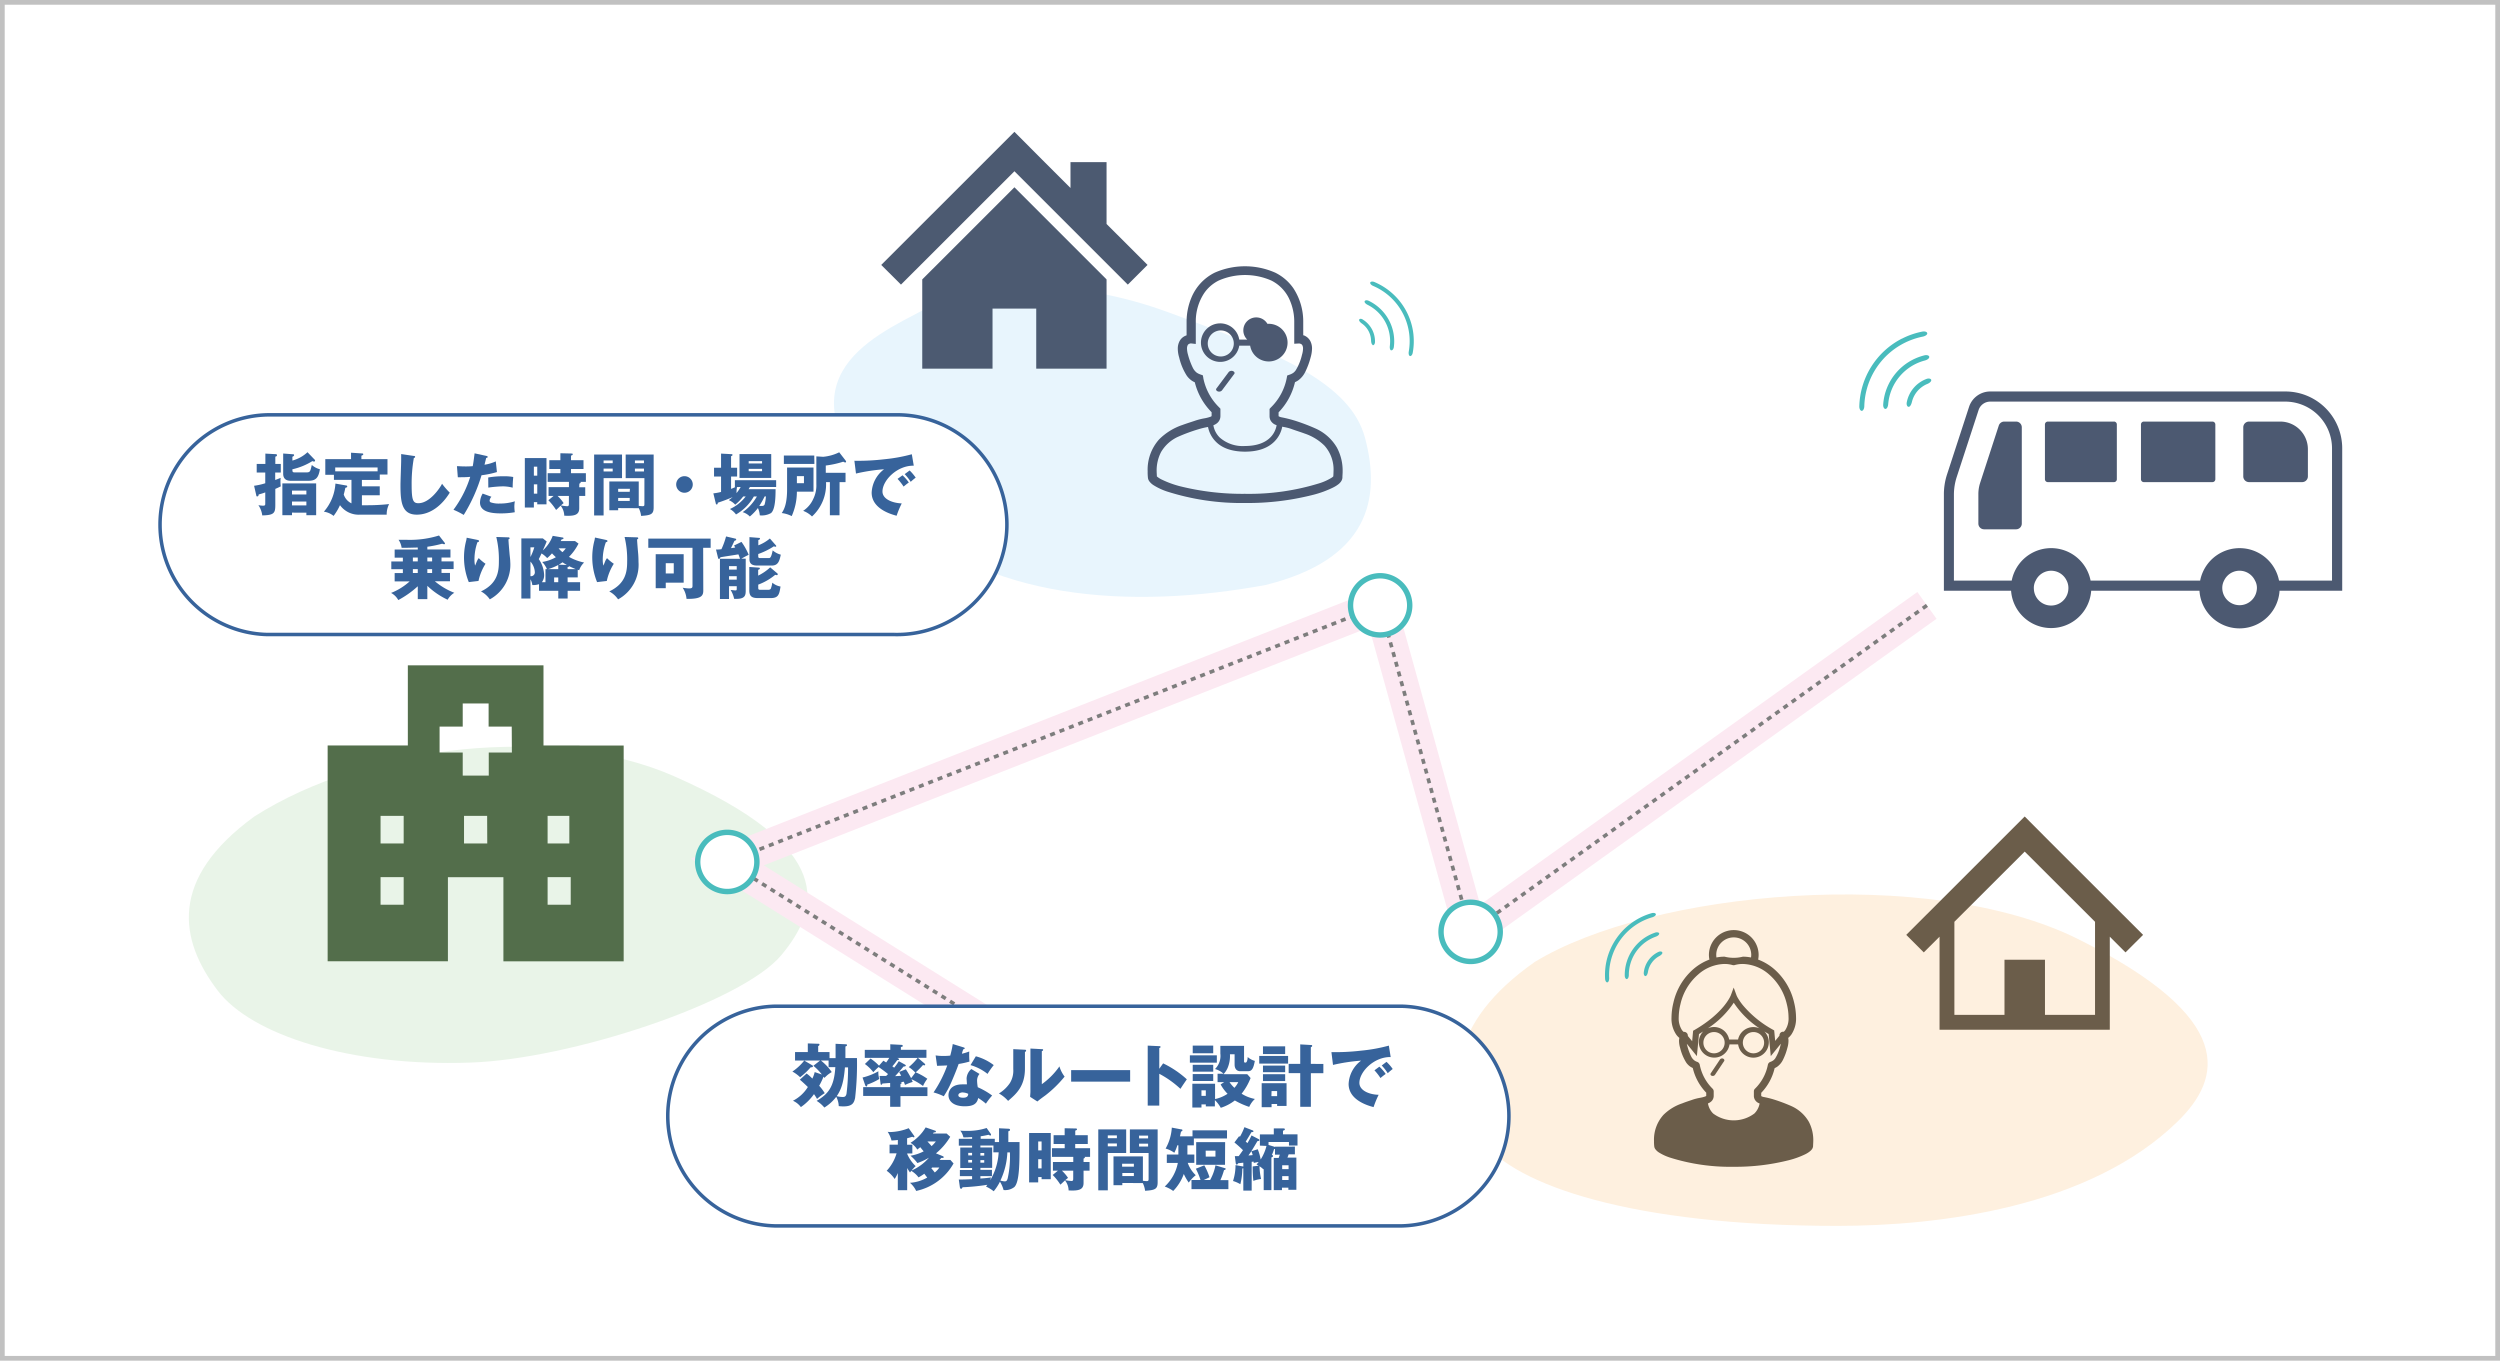 <svg xmlns="http://www.w3.org/2000/svg" width="531" height="289" viewBox="0 0 531 289">
  <g id="modal6_pc" transform="translate(-9417 -4816)">
    <g id="グループ_5697" data-name="グループ 5697" transform="translate(9039 4766)">
      <g id="長方形_3126" data-name="長方形 3126" transform="translate(378 50)" fill="#fff" stroke="#c1c1c1" stroke-width="1">
        <rect width="531" height="289" stroke="none"/>
        <rect x="0.5" y="0.5" width="530" height="288" fill="none"/>
      </g>
      <g id="レイヤー_2" data-name="レイヤー 2" transform="translate(410.875 78)">
        <g id="レイヤー_1" data-name="レイヤー 1" transform="translate(1.125)">
          <path id="パス_10614" data-name="パス 10614" d="M22.48,174.4c24.358-15.551,64.039-19.644,89.166-8.57,34.565,15.232,31.1,28.041,22.779,38.019s-44.632,22.1-66.1,22.811c-25.488.9-46.441-5.869-53.595-15.281C6.495,200.553,4.309,187.645,22.48,174.4" transform="translate(-2.48 -28.964)" fill="#e9f4e8"/>
          <path id="パス_10615" data-name="パス 10615" d="M267.672,103.552c-28.41,5.222-60.077,3.5-79.189-16.214-26.29-27.133-4.641-36.267,6.834-42.381s31.4-6.769,51.565.622c23.949,8.766,38.8,15.232,41.89,26.634,3.552,13.145.7,25.938-21.109,31.34" transform="translate(-32.867 -7.297)" fill="#e8f5fd"/>
          <path id="パス_10616" data-name="パス 10616" d="M354.246,212.265c24.612-15.1,83.781-20.724,115.571-4.829,33.787,16.894,30.35,29.556,21.06,38.657-18.76,18.359-50.8,22.206-72.289,22.206-43.593,0-68.516-8.619-75.514-18.146-8.054-10.976-7.211-24.972,11.181-37.888" transform="translate(-62.311 -35.921)" fill="#fef0df"/>
          <path id="パス_10617" data-name="パス 10617" d="M451.141,53.331a16.427,16.427,0,0,1,4.338-1.5c.54-.106,1.007.074,1.031.368s-.4.589-.941.7A15.5,15.5,0,0,0,443.144,67.63c0,.548-.237,1.015-.524,1.039s-.548-.393-.54-.949a16.64,16.64,0,0,1,9.061-14.405" transform="translate(-81.163 -9.403)" fill="#49bcbd"/>
          <path id="パス_10618" data-name="パス 10618" d="M459.59,64.38c0,.295-.393.622-.9.818a5.558,5.558,0,0,0-3.208,3.8c-.131.54-.376,1.007-.671,1.031s-.524-.4-.426-.941a6.646,6.646,0,0,1,4.2-4.985c.516-.188.982-.041,1.007.254" transform="translate(-83.392 -11.62)" fill="#49bcbd"/>
          <path id="パス_10619" data-name="パス 10619" d="M458.06,58.358c0,.286-.393.589-.925.728a10.493,10.493,0,0,0-7.792,9.249c-.041.548-.27,1.015-.565,1.039s-.54-.4-.5-.949a11.557,11.557,0,0,1,8.774-10.436c.532-.131.99.041,1.015.336" transform="translate(-82.287 -10.518)" fill="#49bcbd"/>
          <path id="パス_10620" data-name="パス 10620" d="M324.35,50.22a13.544,13.544,0,0,1-.164,3.773c-.082.45-.36.745-.589.679s-.327-.483-.254-.933A12.76,12.76,0,0,0,315.8,39.793c-.417-.172-.7-.483-.638-.712s.475-.3.892-.123a13.693,13.693,0,0,1,6.72,6.1,13.522,13.522,0,0,1,1.58,5.181" transform="translate(-58.124 -7.053)" fill="#49bcbd"/>
          <path id="パス_10621" data-name="パス 10621" d="M315.185,54.078c-.229-.074-.352-.491-.368-.949a4.575,4.575,0,0,0-1.948-3.6c-.368-.262-.655-.589-.581-.818s.467-.27.819,0a5.451,5.451,0,0,1,2.546,4.714c0,.458-.262.761-.5.7" transform="translate(-57.602 -8.807)" fill="#49bcbd"/>
          <path id="パス_10622" data-name="パス 10622" d="M319.339,54.36c-.229-.065-.336-.483-.278-.933a8.619,8.619,0,0,0-4.731-8.75c-.4-.2-.7-.516-.622-.745s.467-.295.876-.1a9.527,9.527,0,0,1,5.328,9.822c-.065.45-.336.753-.573.679" transform="translate(-57.86 -7.935)" fill="#49bcbd"/>
          <path id="パス_10623" data-name="パス 10623" d="M403.126,122.89,306.2,192.232,286.982,122.89l-138.652,54.5L234.6,231.348" transform="translate(-27.844 -22.306)" fill="none" stroke="#fce9f2" stroke-miterlimit="10" stroke-width="7"/>
          <path id="パス_10624" data-name="パス 10624" d="M157.043,120.1H23.842a23.335,23.335,0,0,1,0-46.654h133.2a23.335,23.335,0,1,1,0,46.654" transform="translate(-1.125 -13.33)" fill="#fff"/>
          <path id="パス_10625" data-name="パス 10625" d="M157.043,120.1H23.842a23.335,23.335,0,0,1,0-46.654h133.2a23.335,23.335,0,1,1,0,46.654Z" transform="translate(-1.125 -13.33)" fill="none" stroke="#37639b" stroke-miterlimit="10" stroke-width="0.75"/>
          <path id="パス_10626" data-name="パス 10626" d="M27.918,83.435l2.112.115c.139,0,.352,0,.352.229s-.229.278-.352.3v1.555h1.162v1.817H30.005v1.588c.5-.172.818-.319,1.162-.45a5.967,5.967,0,0,0-.041.868,7.129,7.129,0,0,0,.065.933c-.516.262-.818.393-1.162.54v3.356c0,1.727-.188,2.234-2.775,2.275a5,5,0,0,0-.818-2.177,5.42,5.42,0,0,0,1,.115c.458,0,.458-.172.458-.5V91.677a11.633,11.633,0,0,1-1.4.434c0,.188-.082.417-.295.417s-.18-.115-.221-.27l-.458-1.989a14.553,14.553,0,0,0,2.374-.532V87.453H26.077V85.636h1.842Zm5.656,12.539v.548H31.528V89.762h7.178v6.761H36.627v-.548Zm4.755-11.312a.377.377,0,0,1,.147.246.221.221,0,0,1-.229.221.818.818,0,0,1-.336-.106,13.645,13.645,0,0,1-4.256,1.743c0,.638.074.663.638.663h2.349c.818,0,.818-.246,1.138-1.58a4.093,4.093,0,0,0,1.719.909c-.3,1.866-.892,2.455-2.5,2.455H33.427c-.491,0-1.727,0-1.727-1.514V83.418l2.063.156c.115,0,.254,0,.254.188s-.246.295-.36.336v.818a7.579,7.579,0,0,0,3.208-1.776Zm-1.7,6.63H33.574v.818h3.053Zm0,2.325H33.574v.818h3.053Z" transform="translate(-5.553 -15.091)" fill="#37639b"/>
          <path id="パス_10627" data-name="パス 10627" d="M51.708,90.415H55.5v1.891h-3.79v2.12h1.342a42.067,42.067,0,0,0,4.436-.246,4.837,4.837,0,0,0-.516,2.251H51.3a4.911,4.911,0,0,1-4.248-2.022,11.352,11.352,0,0,1-1.359,2.284,4.223,4.223,0,0,0-2.063-.9,10.027,10.027,0,0,0,2.455-5.967l2.218.393c.131,0,.286.057.286.229s-.09.172-.4.286c-.074.36-.147.72-.336,1.416a3.151,3.151,0,0,0,1.637,1.874V89.032H45.766V87.96H43.933V84.629H49.4V83.27l2.2.147c.2,0,.393,0,.393.172s-.074.172-.393.319v.72h5.541V87.9H55.506v1.154h-3.8ZM55.04,86.4h-9v.818h9Z" transform="translate(-8.84 -15.114)" fill="#37639b"/>
          <path id="パス_10628" data-name="パス 10628" d="M66.293,84.013c.213,0,.327.041.327.2s-.1.18-.27.246a31.168,31.168,0,0,0-.467,5.729c0,3.274.319,3.871,1.432,3.871,2.455,0,4.641-3.323,5.026-4.133a15.681,15.681,0,0,0,1.637,1.891c-1.637,2.668-4.092,4.674-7.006,4.674-3.2,0-3.462-2.717-3.462-6.319,0-.818.147-4.485.147-5.222V83.62Z" transform="translate(-12.449 -15.178)" fill="#37639b"/>
          <path id="パス_10629" data-name="パス 10629" d="M84.242,83.978c.131,0,.286.082.286.229s-.2.188-.319.188l-.352,1.457a9.125,9.125,0,0,0,2.39-.712l.246,2.267a19.163,19.163,0,0,1-3.274.679,34.868,34.868,0,0,1-3.781,8.43,15.976,15.976,0,0,0-2.177-1.1,23.36,23.36,0,0,0,3.56-6.99c-.876.074-1.048.074-2.636.09L78,86.156c.434,0,.941.057,1.637.057a16.662,16.662,0,0,0,1.719-.057c.2-1.089.3-2.022.393-2.726Zm1.08,8.676a1.408,1.408,0,0,0-.385.818.385.385,0,0,0,.254.377,5.337,5.337,0,0,0,1.932.246A10.4,10.4,0,0,0,90.3,93.62a6.287,6.287,0,0,0-.106,1.121,11.255,11.255,0,0,0,.09,1.2,16.79,16.79,0,0,1-2.987.246c-1.883,0-4.4-.27-4.4-2.316a3.912,3.912,0,0,1,.565-1.891Zm-.679-4.092a18.325,18.325,0,0,1,3.192-.262,10.533,10.533,0,0,1,2.12.156c-.09,1.072-.106,1.3-.123,2.267a8.307,8.307,0,0,0-2.144-.278,26.44,26.44,0,0,0-3.028.262Z" transform="translate(-14.944 -15.143)" fill="#37639b"/>
          <path id="パス_10630" data-name="パス 10630" d="M100.38,84.433v9.822H98.416V93.8H97.7v1.138H95.78v-10.5Zm-1.964,1.833H97.7v1.9h.72ZM97.7,92h.72V90.015H97.7Zm9.634-1.367h1.277v1.842h-1.277v2.611c0,1.449-1.031,1.7-3.176,1.588a3.691,3.691,0,0,0-.761-2.128c-.18.139-.818.818-.982.9a11.974,11.974,0,0,0-1.637-2.054l1.113-.917h-1.072V90.6h4.33V89.491h-4.518V87.65h2.7v-.892h-2.349V84.883h2.349V83.41l2.455.057a.155.155,0,0,1,.164.172c0,.115-.041.147-.36.278v.966h2.652v1.874h-2.652v.892h3.159v1.842h-1.138c0,.049.041.065.041.106s0,.123-.286.27Zm-2.194,1.842h-2.406A8.627,8.627,0,0,1,104.022,94l-.589.491a11.384,11.384,0,0,0,1.342.172c.3,0,.36-.156.36-.491Z" transform="translate(-18.306 -15.14)" fill="#37639b"/>
          <path id="パス_10631" data-name="パス 10631" d="M119.686,83.74v5.017h-3.912V96.68H113.76V83.74Zm-1.981,1.269h-1.932v.581h1.932Zm-1.932,2.325h1.932v-.606h-1.932Zm3.094,7.784v.467h-1.874V89.469h6.245v5.173a6.692,6.692,0,0,0,.818.074c.377,0,.385-.147.385-.507V88.757h-3.978V83.74h5.942V94.945c0,1.457-.507,1.7-2.668,1.833a4.739,4.739,0,0,0-.491-1.637Zm2.5-4.092h-2.5v.63h2.455Zm-2.5,2.578h2.455v-.647h-2.455Zm5.484-8.594h-1.923v.581h1.923Zm-1.923,2.325h1.923v-.606h-1.923Z" transform="translate(-21.569 -15.2)" fill="#37639b"/>
          <path id="パス_10632" data-name="パス 10632" d="M138.579,91.12a1.76,1.76,0,1,1-1.76-1.76,1.76,1.76,0,0,1,1.76,1.76" transform="translate(-25.436 -16.22)" fill="#37639b"/>
          <path id="パス_10633" data-name="パス 10633" d="M151.035,92.61a9.9,9.9,0,0,1-1.694,1.743,3.684,3.684,0,0,0-1.359-.966c.262-.2.475-.36.818-.647-.9.393-1.989.818-3.159,1.195,0,.172-.057.377-.221.377s-.2-.188-.229-.336l-.491-2.03a11.312,11.312,0,0,0,1.637-.3V88.37h-1.49V86.5h1.49v-3l2.128.115c.172,0,.3,0,.3.156s-.082.172-.3.278V86.5h1.285v1.874h-1.285v2.627c.352-.147.565-.229.909-.393h-.1V89.148h8.766V90.6h-5.574l-.278.467h5.729c0,1.457-.041,4.338-.982,5.075a4,4,0,0,1-2.374.475,4.354,4.354,0,0,0-.393-1.555,10.959,10.959,0,0,1-1.719,1.8,3.5,3.5,0,0,0-1.522-.925,10.027,10.027,0,0,0,3.02-3.331H153.3a10.068,10.068,0,0,1-3.79,3.822,3.937,3.937,0,0,0-1.293-1.154,8.758,8.758,0,0,0,3.356-2.668Zm-1.31-2.005a6.474,6.474,0,0,0-.1,1.285A8.488,8.488,0,0,0,150.5,90.6Zm7.268-1.932h-6.736V83.6h6.736ZM155.046,85.1h-2.84v.491h2.84Zm-2.84,2.136h2.84v-.491h-2.84Zm3.38,5.377a16.3,16.3,0,0,1-1.138,2.005h.507c.18,0,.54,0,.647-.36a7.965,7.965,0,0,0,.262-1.678Z" transform="translate(-27.185 -15.156)" fill="#37639b"/>
          <path id="パス_10634" data-name="パス 10634" d="M169.194,86.393v5.132h-3.528a12.82,12.82,0,0,1-1.1,5.189,6.36,6.36,0,0,0-2.12-.647c.72-1.023,1.138-2.5,1.138-5.05V86.393Zm.188-.753H162.9V83.848h6.458Zm-3.716,4.092h1.5v-1.5h-1.5Zm9.053,6.8h-2.046V89.5h-.818a9.225,9.225,0,0,1-2.979,7.293,5.255,5.255,0,0,0-1.883-1.195,5.877,5.877,0,0,0,2.144-2.513,6.474,6.474,0,0,0,.663-3.168V84.028l1.457.09a9.707,9.707,0,0,0,3.4-.958L176,84.9a.4.4,0,0,1,.115.246.164.164,0,0,1-.172.172.9.9,0,0,1-.426-.164,19.7,19.7,0,0,1-3.716.818v1.539H176V89.5h-1.269Z" transform="translate(-30.407 -15.094)" fill="#37639b"/>
          <path id="パス_10635" data-name="パス 10635" d="M193.913,86.1c-3.56-.065-6.646,3.143-6.646,5.476,0,1.637,2.12,2.455,4.092,2.537a19.553,19.553,0,0,0-1.089,2.619c-1.162-.311-5.3-1.465-5.3-4.911a6.548,6.548,0,0,1,2.636-4.96,38.884,38.884,0,0,0-5.967.909l-.336-2.717a47.293,47.293,0,0,0,6.417-.327A34.375,34.375,0,0,0,193.5,83.67Zm-2.39,2.038a9.469,9.469,0,0,1,1.342,1.531c-.409.286-.606.45-1.113.868a11.64,11.64,0,0,0-1.285-1.637Zm1.514-1.023a9.887,9.887,0,0,1,1.285,1.522,11.845,11.845,0,0,0-1.056.892,10.551,10.551,0,0,0-1.285-1.637Z" transform="translate(-33.829 -15.187)" fill="#37639b"/>
          <path id="パス_10636" data-name="パス 10636" d="M68.772,118.263h-2.03v-2.726a20.185,20.185,0,0,1-4.142,2.93,3.732,3.732,0,0,0-1.531-1.514,13.031,13.031,0,0,0,3.953-2.455H61.831V112.73h1.743v-.818H61.119v-1.637h2.455v-.818H61.831v-1.719h4.911v-.426c-.761,0-1.907.066-3.429.057a3.929,3.929,0,0,0-.655-1.7H64.4a20.716,20.716,0,0,0,6.851-.917l1.211,1.555a.254.254,0,0,1,.057.139c0,.115-.082.164-.188.164a1.539,1.539,0,0,1-.4-.115,25.118,25.118,0,0,1-3.159.647v.573h4.911v1.719h-1.9v.818h2.57v1.637h-2.57v.818h1.8v1.76H70.36a14.732,14.732,0,0,0,4.142,2.455,4.019,4.019,0,0,0-1.416,1.473,15.912,15.912,0,0,1-4.313-2.955Zm-2.03-8.823H65.7v.818h1.039Zm0,2.455H65.7v.818h1.039Zm3.045-2.455H68.772v.818h1.015Zm0,2.455H68.772v.818h1.015Z" transform="translate(-12.006 -19.013)" fill="#37639b"/>
          <path id="パス_10637" data-name="パス 10637" d="M82.791,105.746c.262.057.4.106.4.262s-.237.229-.344.246a11.009,11.009,0,0,0-.63,3.675,5.37,5.37,0,0,0,.131,1.285c.115-.229.156-.344.327-.769a3.274,3.274,0,0,1,.45-.818,9.627,9.627,0,0,0,1.441,1.2,11.205,11.205,0,0,0-1.49,3.65l-2.063.246a14.037,14.037,0,0,1-.54-8.872c.065-.311.065-.385.1-.557Zm6.548-.532c.147,0,.336,0,.336.2s-.131.188-.237.213c0,.507.2,2.7.237,3.143s.147,1.162.147,1.686a8.357,8.357,0,0,1-4.346,7.931,5.3,5.3,0,0,0-1.874-1.686c3.462-1.637,3.8-4.166,3.8-6.286a20.463,20.463,0,0,0-.548-5.279Z" transform="translate(-15.441 -19.084)" fill="#37639b"/>
          <path id="パス_10638" data-name="パス 10638" d="M104.71,114.695h2.644v1.825H104.71v1.637h-1.989V116.52H98.629v-1.408a4.093,4.093,0,0,1-1.424.188,3.118,3.118,0,0,0-.393-1.228v4.092H94.88V105.38h4.559l.818.655c-.131.352-.278.712-.818,1.907a7.849,7.849,0,0,0,2.1-3.1l2.079.352c.115,0,.213.057.213.172s-.115.188-.4.229l-.2.36h3.045l.745.532a10.935,10.935,0,0,1-2.03,2.824,11.188,11.188,0,0,0,3.217,1.2,4.093,4.093,0,0,0-1.056,1.637,2.286,2.286,0,0,1-.3-.115v1.637H104.7Zm-7.9-7.416v2.063a11.41,11.41,0,0,0,.818-2.063Zm0,6.13a.819.819,0,0,0,.933-.884,3.708,3.708,0,0,0-.933-2.218ZM100,114.695v-2.783h.311a4.911,4.911,0,0,0-1.007-1.522,8.283,8.283,0,0,0,2.9-1.007c-.188-.188-.458-.434-.818-.818a10.453,10.453,0,0,1-1.023,1.007,5.311,5.311,0,0,0-1.2-.99c-.311.688-.442.933-.589,1.2a6.261,6.261,0,0,1,1.138,3.274,2.455,2.455,0,0,1-.475,1.637Zm2.717-3.667a10.393,10.393,0,0,1-2.177.884h2.177Zm0,2.652h-.876v1.015h.876Zm.074-6.188a4.846,4.846,0,0,0,.819.818,5.338,5.338,0,0,0,.712-.818Zm1.76,3.536a8.078,8.078,0,0,1-.925-.565,8.389,8.389,0,0,1-.818.507Zm.156.884h1.727c-.728-.295-1.089-.467-1.4-.622-.049.082-.106.147-.352.213Z" transform="translate(-18.143 -19.03)" fill="#37639b"/>
          <path id="パス_10639" data-name="パス 10639" d="M116.112,105.746c.262.057.4.106.4.262s-.246.229-.344.246a11.008,11.008,0,0,0-.663,3.683,5.369,5.369,0,0,0,.131,1.285c.115-.229.156-.344.327-.769a3.044,3.044,0,0,1,.45-.818,9.627,9.627,0,0,0,1.441,1.195,11.2,11.2,0,0,0-1.49,3.65l-2.063.246a14.037,14.037,0,0,1-.54-8.913c.065-.311.065-.385.1-.557Zm6.589-.532c.147,0,.336,0,.336.2s-.131.188-.237.213c0,.507.2,2.7.237,3.143s.065,1.13.065,1.686a8.349,8.349,0,0,1-4.338,7.931,5.3,5.3,0,0,0-1.874-1.686c3.462-1.637,3.8-4.166,3.8-6.286a20.462,20.462,0,0,0-.548-5.279Z" transform="translate(-21.482 -19.084)" fill="#37639b"/>
          <path id="パス_10640" data-name="パス 10640" d="M139.5,116.56c0,1.08-.3,1.858-3.56,1.8a5.148,5.148,0,0,0-.818-2.365,9,9,0,0,0,1.334.147c.753,0,.753-.221.753-.655v-7.972H127.82V105.56h13.243v1.956h-1.588Zm-4.166-7.694v6.057h-3.806V116.1h-2.136v-7.235Zm-3.806,4.092h1.7V110.79h-1.7Z" transform="translate(-24.122 -19.16)" fill="#37639b"/>
          <path id="パス_10641" data-name="パス 10641" d="M150.8,106.154a13.546,13.546,0,0,1,1.531,2.742c-.63.3-1.252.663-1.555.818h.925v6.63c0,1.007,0,1.915-1.964,1.915a4.491,4.491,0,0,1-.491,0,5.852,5.852,0,0,0-.753-1.891c.147,0,.818.09.941.09.262,0,.36,0,.36-.319v-.565h-1.637v2.709h-1.932v-8.537h4.264a7.232,7.232,0,0,0-.344-.941c-.606.115-3.274.507-3.822.622-.074.2-.115.319-.319.319s-.156-.1-.188-.229l-.426-1.735a6.908,6.908,0,0,0,1.154-.074,15.869,15.869,0,0,0,.982-2.709l1.989.467a.188.188,0,0,1,.164.172.221.221,0,0,1-.164.213,1.042,1.042,0,0,1-.2.074c-.123.246-.63,1.342-.745,1.555a6.54,6.54,0,0,0,.909-.139,4.469,4.469,0,0,0-.262-.409Zm-1.007,5.148h-1.637v.737h1.637Zm0,2.136h-1.637v.737h1.637Zm8.316-6.548a.229.229,0,0,1,.074.164c0,.1-.1.139-.172.139a2.457,2.457,0,0,1-.327-.1,15.127,15.127,0,0,1-3.323,1.637v.45c0,.36.106.417.434.417h1.776c.286,0,.532,0,.859-1.637a4.379,4.379,0,0,0,1.719.909c-.3,1.473-.614,2.316-1.948,2.316H154.32c-.818,0-1.825-.065-1.825-1.351v-4.69l2.071.164a.172.172,0,0,1,.172.172c0,.131-.082.172-.36.286v1.121a8.659,8.659,0,0,0,2.455-1.449Zm.295,5.942a.237.237,0,0,1,.1.188.188.188,0,0,1-.213.2,1.155,1.155,0,0,1-.319-.074,12.384,12.384,0,0,1-3.61,2.087v.679c0,.417.164.417.467.417h1.637a.646.646,0,0,0,.548-.2,5.729,5.729,0,0,0,.336-1.31,3.634,3.634,0,0,0,1.743.818c-.262,1.743-.467,2.455-2.12,2.455h-2.627c-1.252,0-1.883-.3-1.883-1.637v-4.976l2.071.147a.156.156,0,0,1,.164.172c0,.156-.09.2-.352.286v1.236a10.378,10.378,0,0,0,2.554-1.752Z" transform="translate(-27.311 -19.059)" fill="#37639b"/>
          <path id="パス_10642" data-name="パス 10642" d="M403.126,122.89,306.2,192.232,286.982,122.89l-138.652,54.5L234.6,231.348" transform="translate(-27.844 -22.306)" fill="none" stroke="#7d7d7d" stroke-miterlimit="10" stroke-width="0.77" stroke-dasharray="1.07 1.07"/>
          <path id="パス_10643" data-name="パス 10643" d="M346.108,206.216a6.286,6.286,0,1,1-1.844-4.448,6.294,6.294,0,0,1,1.844,4.448" transform="translate(-61.458 -36.289)" fill="#fff"/>
          <path id="パス_10644" data-name="パス 10644" d="M346.108,206.216a6.286,6.286,0,1,1-1.844-4.448A6.294,6.294,0,0,1,346.108,206.216Z" transform="translate(-61.458 -36.289)" fill="none" stroke="#49bcbd" stroke-miterlimit="10" stroke-width="1.15"/>
          <path id="パス_10645" data-name="パス 10645" d="M322.622,121.5a6.286,6.286,0,1,1-1.838-4.45,6.286,6.286,0,0,1,1.838,4.45" transform="translate(-57.198 -20.912)" fill="#fff"/>
          <path id="パス_10646" data-name="パス 10646" d="M322.622,121.5a6.286,6.286,0,1,1-1.838-4.45A6.286,6.286,0,0,1,322.622,121.5Z" transform="translate(-57.198 -20.912)" fill="none" stroke="#49bcbd" stroke-miterlimit="10" stroke-width="1.15"/>
          <path id="パス_10647" data-name="パス 10647" d="M153.208,188.084a6.286,6.286,0,1,1-1.841-4.453,6.294,6.294,0,0,1,1.841,4.453" transform="translate(-26.445 -32.997)" fill="#fff"/>
          <path id="パス_10648" data-name="パス 10648" d="M153.208,188.084a6.286,6.286,0,1,1-1.841-4.453,6.294,6.294,0,0,1,1.841,4.453Z" transform="translate(-26.445 -32.997)" fill="none" stroke="#49bcbd" stroke-miterlimit="10" stroke-width="1.15"/>
          <path id="パス_10649" data-name="パス 10649" d="M288.811,273.564H155.6a23.335,23.335,0,0,1,0-46.654H288.811a23.335,23.335,0,0,1,0,46.654" transform="translate(-25.041 -41.186)" fill="#fff"/>
          <path id="パス_10650" data-name="パス 10650" d="M288.811,273.564H155.6a23.335,23.335,0,0,1,0-46.654H288.811a23.335,23.335,0,0,1,0,46.654Z" transform="translate(-25.041 -41.186)" fill="none" stroke="#37639b" stroke-miterlimit="10" stroke-width="0.75"/>
          <path id="パス_10651" data-name="パス 10651" d="M176.571,236.74c.09,0,.229,0,.229.188s-.041.147-.327.286v2.455h2.455a62.8,62.8,0,0,1-.4,8.5c-.221.982-.548,1.768-2.455,1.768a7.283,7.283,0,0,1-1.015-.065,4.682,4.682,0,0,0-.532-1.981A9,9,0,0,1,172,250.18a6.843,6.843,0,0,0-1.637-1.416c2.5-1.481,3.716-3.02,3.97-7.162H172.9v-1.408h-1.637a10.755,10.755,0,0,1,2.308,2.455,5.942,5.942,0,0,0-1.547,1.244,2.64,2.64,0,0,0-.147-.229h-.065a16.666,16.666,0,0,1-.909,1.891,9.706,9.706,0,0,1,1.179,1.572,10.355,10.355,0,0,0-1.637,1.228,9.293,9.293,0,0,0-.647-1.023,11.163,11.163,0,0,1-2.783,2.75,4.216,4.216,0,0,0-1.686-1.342,8,8,0,0,0,3.168-2.922c-.188-.172-.892-.876-1.7-1.555l1.432-1.31a8.635,8.635,0,0,1,1.22,1.08,6.271,6.271,0,0,0,.5-1.383l1.531.516a12.163,12.163,0,0,0-1.809-1.858l1.424-1.113h-3.38l1.735,1.023a.229.229,0,0,1,.131.188c0,.2-.2.213-.507.246a14.242,14.242,0,0,1-2.226,2.087,7.292,7.292,0,0,0-1.637-1.2,11.2,11.2,0,0,0,2.529-2.349h-1.964V238.4h2.709V236.56l2.275.074c.074,0,.2,0,.2.172s-.115.229-.27.327V238.4H173.1v1.285h1.285v-3.045Zm-.2,4.911c-.246,3.086-.745,4.657-1.743,6.114a5.54,5.54,0,0,0,1.269.172c.286,0,.7,0,.818-.761a42.094,42.094,0,0,0,.319-5.525Z" transform="translate(-30.908 -42.938)" fill="#37639b"/>
          <path id="パス_10652" data-name="パス 10652" d="M183.42,243.844a13.022,13.022,0,0,0,3.364-1.326,4.689,4.689,0,0,0,.188,1.637,13.208,13.208,0,0,1-2.554,1.195c0,.172,0,.385-.172.385s-.237-.172-.311-.385Zm8.93-2.791c.139.074.254.147.254.262s-.188.2-.475.188c-.565.7-1.252,1.465-1.784,2.046.188,0,1.121-.057,1.277-.074-.156-.3-.27-.507-.426-.818l1.424-.565c.188.295.7,1.08,1.113,1.891l.949-1.252a12.329,12.329,0,0,1,2.5,1.383,7.1,7.1,0,0,0-.917,1.531,13.833,13.833,0,0,0-2.455-1.441c.09.188.147.3.262.573a12.28,12.28,0,0,0-1.637.638c-.131-.393-.18-.507-.246-.679a5.842,5.842,0,0,1-.769.082c.115,0,.319.049.319.164s-.147.188-.27.246v.688H197.2v1.866h-5.729v2.275H189.28v-2.3h-5.729V245.89h5.729V245c-.262,0-1.473.115-1.588.115s-.115.262-.27.262-.18-.164-.2-.4l-.188-1.473h1.4l.4-.393c-.327-.27-.933-.761-2.005-1.5a12.279,12.279,0,0,0-1.121,1.1,9.1,9.1,0,0,0-1.793-1.743l1.2-1.154a10,10,0,0,1,1.8,1.514l.925-1.056c.115.057.385.246.589.377a10.211,10.211,0,0,0,.663-.982h-5.2v-1.7h5.418V236.78l2.292.123c.131,0,.352,0,.352.221s-.188.188-.393.229v.606h5.427v1.7h-1.817l1.367,1.17c.082.074.188.188.188.286a.172.172,0,0,1-.188.147.623.623,0,0,1-.27-.09,17.114,17.114,0,0,1-1.637,1.637,6.383,6.383,0,0,0-1.4-1.179,12.278,12.278,0,0,0,1.891-1.948h-4.313c.246.115.36.2.36.3s-.156.172-.4.172a11.549,11.549,0,0,1-1.023,1.31,4.028,4.028,0,0,1,.376.3,10.051,10.051,0,0,0,.99-1.391Z" transform="translate(-34.213 -42.978)" fill="#37639b"/>
          <path id="パス_10653" data-name="パス 10653" d="M202.282,239.135a10.366,10.366,0,0,0,1.637.115,11.592,11.592,0,0,0,1.473-.074,22.313,22.313,0,0,0,.532-2.455l2.267.7c.2.057.27.115.27.229s-.229.18-.3.18a4.612,4.612,0,0,0-.286.949,12.766,12.766,0,0,0,1.555-.475,15.548,15.548,0,0,0,.041,2.144,19.928,19.928,0,0,1-2.3.508c-.2.589-.7,1.915-1.473,3.691a19.888,19.888,0,0,1-1.686,3.168A11.617,11.617,0,0,0,201.84,247a25.817,25.817,0,0,0,2.914-5.729c-.327,0-1.711.074-2.161.074Zm9.323,3.937a2.161,2.161,0,0,0-.516,1.416,9.193,9.193,0,0,0,.147,1.408,15.618,15.618,0,0,1,3.053,1.76,14.732,14.732,0,0,0-1.326,1.727,12.342,12.342,0,0,0-1.637-1.2c-.27,1.35-1.22,1.76-2.881,1.76-2.292,0-3.43-1.031-3.43-2.382,0-.27.057-2.275,2.971-2.275h.949c0-.106-.074-1.138-.074-1.252a2.816,2.816,0,0,1,1.007-2.005Zm-3.577,3.921c-.4,0-.917.2-.917.589s.417.54,1.023.54c.982,0,1.039-.483,1.08-.818a2.71,2.71,0,0,0-1.187-.295m2.8-7.686a10.894,10.894,0,0,1,3.8,1.874,17.832,17.832,0,0,0-1.318,1.866,10.354,10.354,0,0,0-3.618-1.866Z" transform="translate(-37.557 -42.967)" fill="#37639b"/>
          <path id="パス_10654" data-name="パス 10654" d="M224.245,238.136c.164,0,.336,0,.336.2s-.188.246-.246.27v3.52c0,3.8-1.85,5.394-3.577,6.884a7.522,7.522,0,0,0-1.948-1.58,7.513,7.513,0,0,0,2.333-2.218,5.042,5.042,0,0,0,.712-2.955v-4.24Zm3.675-.115c.164,0,.278,0,.278.164s-.147.2-.278.254v7.023a15.551,15.551,0,0,0,3.74-3.781,6.647,6.647,0,0,0,1.1,2.169,24.7,24.7,0,0,1-4.092,3.994c-.573.417-1.138.818-1.694,1.293l-1.531-.982c0-.385.057-.745.057-1.146V237.89Z" transform="translate(-40.637 -43.179)" fill="#37639b"/>
          <rect id="長方形_2902" data-name="長方形 2902" width="12.531" height="2.447" transform="translate(193.511 199.294)" fill="#37639b"/>
          <path id="パス_10655" data-name="パス 10655" d="M260.694,240.9a20.83,20.83,0,0,1,5.034,3.389c-.647.941-.72,1.039-1.359,2.022a20.954,20.954,0,0,0-4.494-3.2v6.761H257.42V237.13l2.456.115c.1,0,.27,0,.27.164s-.156.2-.27.229v4.412Z" transform="translate(-47.645 -43.042)" fill="#37639b"/>
          <path id="パス_10656" data-name="パス 10656" d="M274.089,240.754H268.36v-1.563h5.729Zm1.555,4.133h-1.4V243.1h1.269a4.477,4.477,0,0,0-1.817-1,3.9,3.9,0,0,0,1.138-3.274v-1.637h5.034v3.331c0,.213.172.213.319.213.36,0,.434-.818.458-1.179a3.757,3.757,0,0,0,1.514.819c-.286,1.531-.589,2.194-1.441,2.194h-1.637c-.72,0-1.22-.475-1.22-1.416V238.97h-.99a6.522,6.522,0,0,1-.5,2.914,4.674,4.674,0,0,1-.868,1.31h5.042l.712.819a12.851,12.851,0,0,1-1.907,3.331,8.071,8.071,0,0,0,2.824,1.113,5.115,5.115,0,0,0-1.211,1.686,16.236,16.236,0,0,1-3.053-1.367,9.773,9.773,0,0,1-2.987,1.563,6.842,6.842,0,0,0-1.252-1.637v1.342h-1.923v-.434h-.925v.663h-1.94v-5.05h4.829v3.258a7.62,7.62,0,0,0,2.652-1.121,8.741,8.741,0,0,1-1.473-1.989Zm-2.324-6.13h-4.354V237.12h4.354Zm0,3.912h-4.354V241.2h4.354Zm0,1.973h-4.354v-1.465h4.354Zm-2.5,3.159h.925v-1.17h-.925Zm5.959-2.914a7.232,7.232,0,0,0,1.039,1.211,4.91,4.91,0,0,0,.819-1.211Z" transform="translate(-49.631 -43.04)" fill="#37639b"/>
          <path id="パス_10657" data-name="パス 10657" d="M292.49,240.894h-6.13v-1.637h6.13Zm-.327,4.158v4.829h-2.005v-.409h-1.179v.679h-2.1v-5.1Zm-.295-6.188h-4.715v-1.637h4.715Zm0,3.847h-4.715v-1.4h4.715Zm0,1.891h-4.715v-1.457h4.715Zm-2.922,3.2h1.211v-1.08h-1.179Zm11.033-6.834v1.964h-2.652v7.129h-2.259v-7.145h-2.456v-1.964h2.456V236.81l2.251.131c.147,0,.286,0,.286.2a.237.237,0,0,1-.131.188l-.155.082v3.536Z" transform="translate(-52.898 -42.983)" fill="#37639b"/>
          <path id="パス_10658" data-name="パス 10658" d="M317.678,239.561c-3.56-.065-6.646,3.143-6.646,5.476,0,1.637,2.112,2.5,4.092,2.537a20.713,20.713,0,0,0-1.08,2.619c-1.17-.311-5.3-1.465-5.3-4.911a6.548,6.548,0,0,1,2.652-4.96,38.893,38.893,0,0,0-5.967.909l-.336-2.717a47.286,47.286,0,0,0,6.417-.327,34.266,34.266,0,0,0,5.779-1.056Zm-2.4,2.038a9.091,9.091,0,0,1,1.342,1.547c-.4.286-.606.45-1.113.868a11.609,11.609,0,0,0-1.277-1.637Zm1.514-1.023a9.05,9.05,0,0,1,1.318,1.522,13.086,13.086,0,0,0-1.056.892,10.52,10.52,0,0,0-1.277-1.637Z" transform="translate(-56.298 -43.042)" fill="#37639b"/>
          <path id="パス_10659" data-name="パス 10659" d="M194.034,271.691h-1.989v-3.65a8.005,8.005,0,0,1-.663,1.269,6.793,6.793,0,0,0-1.7-1.743,9.273,9.273,0,0,0,2.1-3.7h-1.49v-1.85h1.76v-1c-.45.066-.818.09-1.342.123a6.351,6.351,0,0,0-.818-1.85,4.282,4.282,0,0,0,.663.049,11.459,11.459,0,0,0,3.8-.818l1.162,1.637a.27.27,0,0,1,.057.172.123.123,0,0,1-.131.131.769.769,0,0,1-.311-.115l-1.113.319v1.367h1.113v1.85h-1.089V264a7.849,7.849,0,0,0,1.792,2.578,10.3,10.3,0,0,0-1.2,1.35,7.683,7.683,0,0,1-.589-.949Zm9.143-11.344a13.4,13.4,0,0,1-3.028,3.52l1.5.614a.27.27,0,0,1,.147.188c0,.164-.156.188-.532.172-.074.106-.246.3-.336.426h2.292l.663.745a11.981,11.981,0,0,1-7.939,5.836,5.091,5.091,0,0,0-1.318-1.727,8.487,8.487,0,0,0,3.667-1.113c-.09-.106-.524-.687-.622-.818a10.075,10.075,0,0,1-1.228.778,5.059,5.059,0,0,0-1.588-1.408,10.329,10.329,0,0,0,3.806-2.775,13.042,13.042,0,0,1-2.455,1.138,9.6,9.6,0,0,0-1.465-1.555,9.5,9.5,0,0,0,2.8-.933c-.164-.188-.507-.606-.728-.884-.139.131-.246.2-.63.507a4.3,4.3,0,0,0-1.441-1.432,9.543,9.543,0,0,0,3.217-3.274l2.03.7a.188.188,0,0,1,.147.172c0,.164-.147.18-.467.2-.057.09-.115.156-.156.229h2.9Zm-4.845.99c.319.344.6.647.884.99a6.551,6.551,0,0,0,.909-.99Zm1,5.533a1.1,1.1,0,0,1-.172.164c.262.286.45.532.737.892a4.347,4.347,0,0,0,.974-1.056Z" transform="translate(-35.35 -46.893)" fill="#37639b"/>
          <path id="パス_10660" data-name="パス 10660" d="M216.945,261.5v-2.938l1.973.1c.229,0,.36.074.36.246s-.156.229-.36.3V261.5H221.3c0,4.412,0,8.455-1.1,9.544a3.159,3.159,0,0,1-2.292.638,6.637,6.637,0,0,0-.769-1.776,10.64,10.64,0,0,1-1.326,2.038,7.979,7.979,0,0,0-1.637-1c.041-.057.188-.229.286-.376a44.881,44.881,0,0,1-5.263.524c-.074.131-.156.327-.311.327s-.237-.156-.262-.327l-.229-1.637c.532,0,1.236,0,2.824-.082v-.638h-2.595v-1.31h2.595V267h-2.513v-4.338h2.513v-.4H208.4v-1.465h2.824v-.36c-.753.041-1.2.074-1.858.057a3.274,3.274,0,0,0-.655-1.432,8.18,8.18,0,0,0,1.113.049,13.006,13.006,0,0,0,4.485-.606l.868,1.236a.352.352,0,0,1,.065.188c0,.074,0,.172-.139.172a.655.655,0,0,1-.36-.156c-.72.156-1.17.246-1.7.319v.532h3v.7Zm-5.729,2.284H210.4v.548h.818Zm-.818,2.054h.818v-.548H210.4Zm5.361-3.6h-2.775v.4h2.5v4.338h-2.5v.426h2.455v1.334h-2.455v.507c.818-.057,1.637-.131,2.251-.237-.057.188-.09.319-.164.6a12.891,12.891,0,0,0,1.792-5.926h-1.13ZM213.8,263.82h-.818v.548h.818Zm-.818,2.054h.818v-.548h-.818Zm5.729-2.185a15.469,15.469,0,0,1-1.481,5.983,4.091,4.091,0,0,0,.909.172c.344,0,.507-.131.647-.663a21.192,21.192,0,0,0,.467-5.492Z" transform="translate(-38.748 -46.92)" fill="#37639b"/>
          <path id="パス_10661" data-name="パス 10661" d="M231.24,259.577V269.4h-1.948v-.458h-.72v1.138H226.64v-10.5Zm-1.948,1.8h-.72v1.9h.72Zm-.72,5.729h.72v-1.956h-.72Zm9.634-1.367h1.277v1.842h-1.277v2.611c0,1.449-1.023,1.7-3.176,1.588a3.577,3.577,0,0,0-.761-2.128c-.172.139-.819.778-.982.9a11.975,11.975,0,0,0-1.637-2.054l1.113-.917H231.7V265.74h4.322v-1.089h-4.526V262.81H234.2v-.892h-2.357v-1.874h2.349V258.57l2.455.057a.155.155,0,0,1,.156.172c0,.115,0,.147-.36.278v.966H239.1v1.874h-2.668v.892h3.159v1.842h-1.138c0,.049.041.065.041.106s0,.123-.286.27Zm-2.194,1.842h-2.406a8.7,8.7,0,0,1,1.3,1.531l-.6.491a11.627,11.627,0,0,0,1.342.172c.3,0,.36-.156.36-.491Z" transform="translate(-42.058 -46.933)" fill="#37639b"/>
          <path id="パス_10662" data-name="パス 10662" d="M250.516,258.878v5.009h-3.9v7.923H244.59V258.878Zm-1.973,1.269h-1.932v.6h1.932Zm-1.932,2.324h1.932v-.606h-1.932Zm3.086,7.784v.467h-1.874v-6.114h6.245v5.173a6.474,6.474,0,0,0,.818.074c.376,0,.393-.147.393-.508v-5.459H251.3V258.87h5.9v11.205c0,1.457-.507,1.7-2.668,1.833a4.911,4.911,0,0,0-.491-1.637Zm2.455-4.092h-2.5v.63h2.5Zm-2.455,2.619h2.455v-.647H249.7Zm5.476-8.594h-1.915v.6h1.915Zm-1.915,2.324h1.915v-.606h-1.915Z" transform="translate(-45.316 -46.987)" fill="#37639b"/>
          <path id="パス_10663" data-name="パス 10663" d="M266.653,263.8v.327h1.473v1.776h-1.4a6.548,6.548,0,0,0,1.7,2.611,7.661,7.661,0,0,0-1.49,1.572,11.347,11.347,0,0,1-1.048-1.833,9.928,9.928,0,0,1-2.251,3.61,7.136,7.136,0,0,0-1.8-.941,9.167,9.167,0,0,0,2.783-5.017h-2.341v-1.776h2.455v-1.964h-.213a9.99,9.99,0,0,1-.647,1.588,5.811,5.811,0,0,0-1.85-.892,10.329,10.329,0,0,0,1.318-4.453l1.948.368c.164,0,.311.057.311.188s-.131.237-.311.295c-.123.573-.147.728-.221,1.007h2.668v-1.285h7.326v1.727h-7.039v1.457h-1.367Zm4.829,5.729a10.2,10.2,0,0,0,1.129-3.11l2.005.606a.184.184,0,0,1,.172.164c0,.09-.139.213-.36.254a14.433,14.433,0,0,1-.769,2.12h1.7v1.907H267.52v-1.94h1.915a14.427,14.427,0,0,0-.99-2.39l1.8-.72a14.316,14.316,0,0,1,1.1,2.521c-.548.286-.622.319-1.2.589Zm3.159-3.225h-6.122V261.5h6.147Zm-4.092-1.735h2.063V263.3h-2.079Z" transform="translate(-48.448 -46.904)" fill="#37639b"/>
          <path id="パス_10664" data-name="パス 10664" d="M285.265,262.212v-2.382h2.955v-1.269h2.005c.115,0,.344,0,.344.188s-.295.27-.4.286v.778h3.086V262.2h-1.817v-.753H287.1v.622l1.252.385.131.049v-.074H292.7v1.637h-1.326c-.09.254-.147.426-.262.688h1.9V271.6h-1.7v-.45h-1.359v.524h-1.743v-6.851h1.039c.1-.27.147-.393.246-.688h-1.023v-1.2a.361.361,0,0,1-.188,0,12.1,12.1,0,0,1-.475,1.285c.147,0,.246.057.246.2s-.172.246-.344.3v6.949h-1.637v-4.5l-.074.074a5.106,5.106,0,0,0-.819-.647,14.26,14.26,0,0,0,.336,2.709,6.76,6.76,0,0,0-1.637.4,27.083,27.083,0,0,1-.147-3.069l1.269-.156a3.979,3.979,0,0,0-.458-.262c.188-.188.286-.319.458-.524a8.887,8.887,0,0,0-1.048.2.5.5,0,0,0-.049-.286,2.773,2.773,0,0,1-.385.041v6.114h-1.776v-4.739a1.337,1.337,0,0,1-.213.057,14.41,14.41,0,0,1-.417,3.331,6.307,6.307,0,0,0-1.555-.679,11.118,11.118,0,0,0,.532-3.38l1.441.262a1,1,0,0,1,.213.049v-.818c-.213,0-.892.106-1.113.115-.065.147-.139.278-.286.278s-.2-.188-.213-.3l-.188-1.49h.818c.311-.417.671-.933.909-1.269a23.475,23.475,0,0,0-1.817-1.637l1.007-1.342.156.131a11.9,11.9,0,0,0,.958-2.038l1.637.638c.156.057.286.115.286.246s-.188.172-.434.172c-.213.393-1.023,1.727-1.211,2.005.115.1.246.213.36.327a12.577,12.577,0,0,0,.868-1.637l1.465.761c.09.041.221.115.221.246s-.188.2-.434.213c-.229.409-1.064,1.809-1.293,2.153l1.367-.434a10.1,10.1,0,0,1,.622,2.177,9.766,9.766,0,0,0,1.236-2.881Zm-2.455,2.087a8.581,8.581,0,0,0,.917-.074,3.94,3.94,0,0,0-.27-.819l-.647.917m8.545,2.063H290v.818h1.359Zm0,2.308H290v.818h1.359Z" transform="translate(-51.664 -46.884)" fill="#37639b"/>
          <path id="パス_10665" data-name="パス 10665" d="M382.563,204.262a13.416,13.416,0,0,1,3.454-1.522c.434-.123.818,0,.868.229s-.286.507-.72.638a12.768,12.768,0,0,0-9.192,12.94c0,.45-.123.818-.36.892s-.483-.295-.507-.745a13.857,13.857,0,0,1,.295-3.765,13.71,13.71,0,0,1,6.163-8.668" transform="translate(-69.183 -36.79)" fill="#49bcbd"/>
          <path id="パス_10666" data-name="パス 10666" d="M390.118,212.946c0,.237-.286.532-.688.745a4.649,4.649,0,0,0-1.572,1.391,4.559,4.559,0,0,0-.819,1.948c-.074.45-.246.818-.483.892s-.458-.295-.409-.745a5.476,5.476,0,0,1,3.1-4.371c.417-.2.819-.1.819.139" transform="translate(-71.009 -38.608)" fill="#49bcbd"/>
          <path id="パス_10667" data-name="パス 10667" d="M388.519,207.991c.041.237-.286.516-.712.663a8.643,8.643,0,0,0-5.729,8.111c0,.45-.155.818-.393.892s-.467-.295-.475-.753a9.5,9.5,0,0,1,6.482-9.118c.426-.147.818,0,.859.2" transform="translate(-70.114 -37.705)" fill="#49bcbd"/>
          <path id="パス_10668" data-name="パス 10668" d="M90.454,155.465V138.44H61.643v17.025H44.61V201.3H70.155V183.441H81.941v17.876h25.545V155.481ZM60.759,189.3H55.848v-5.869h4.911Zm0-13.014H55.848v-5.869h4.911Zm17.753,0H73.576v-5.869h4.911Zm5.23-19.325H78.831v4.911H73.3v-4.911H68.387v-5.5H73.3v-4.911h5.5v4.911h4.911Zm7.587,13.456h4.616v5.869H91.329ZM96.24,189.3H91.329v-5.869H96.24Z" transform="translate(-9.018 -25.128)" fill="#536e4b"/>
          <path id="パス_10669" data-name="パス 10669" d="M236.127,19.57V6.442h-7.661v5.484L222.393,5.86,216.557,0,188.27,28.271l4.191,4.182,24.1-24.08,24.08,24.08,4.191-4.182Z" transform="translate(-35.094)" fill="#4c5a71"/>
          <path id="パス_10670" data-name="パス 10670" d="M198.91,33.96V52.916h14.929V40.164h9.282V52.916h14.937V33.96l-19.57-19.57Z" transform="translate(-37.025 -2.612)" fill="#4c5a71"/>
          <path id="パス_10671" data-name="パス 10671" d="M279.473,54.44h2.21a4,4,0,1,0,0-1.285h-2.316a4.092,4.092,0,1,0,0,1.285Zm6.253-3.274a2.746,2.746,0,1,0,0,.041Zm-13.047,2.807a2.766,2.766,0,1,1,2.767,2.766,2.766,2.766,0,0,1-2.767-2.766Z" transform="translate(-50.152 -9.022)" fill="#4c5971"/>
          <path id="パス_10672" data-name="パス 10672" d="M297.627,73.447a9.9,9.9,0,0,0-4.543-4.092,41.5,41.5,0,0,0-4.469-1.694,26.827,26.827,0,0,0-2.816-.7,1.817,1.817,0,0,1-.589-.229h0v-.818a13.627,13.627,0,0,0,3.487-6.417,4.028,4.028,0,0,0,.688-.377,4.837,4.837,0,0,0,1.473-1.76,16.254,16.254,0,0,0,1.162-3.127,7.12,7.12,0,0,0,.295-1.833,3.4,3.4,0,0,0-.368-1.637,2.611,2.611,0,0,0-1.4-1.211h-.1v-3a12.842,12.842,0,0,0-2.112-7.023,10.116,10.116,0,0,0-3.814-3.274,15.9,15.9,0,0,0-12.9,0,10.313,10.313,0,0,0-4.911,5.263,13.316,13.316,0,0,0-1.039,5.075v2.963a3.093,3.093,0,0,0-.589.27,2.561,2.561,0,0,0-.909.974,3.4,3.4,0,0,0-.368,1.637,6.473,6.473,0,0,0,.295,1.833,12.456,12.456,0,0,0,1.6,3.839,4.362,4.362,0,0,0,1.039,1.048,4.3,4.3,0,0,0,.679.376,13.636,13.636,0,0,0,3.569,6.351v.818a.614.614,0,0,1-.27.156,7.364,7.364,0,0,1-1.318.336,14.467,14.467,0,0,0-1.8.45c-.745.262-1.743.557-2.832.958a12.744,12.744,0,0,0-4.911,3.037,9.65,9.65,0,0,0-2.455,6.834,10.589,10.589,0,0,0,.057,1.31,1.522,1.522,0,0,0,.27.737,3.274,3.274,0,0,0,.958.884,13.21,13.21,0,0,0,2.791,1.31,52,52,0,0,0,16.632,2.455,56.246,56.246,0,0,0,14.405-1.727,21.691,21.691,0,0,0,4.232-1.539,6.31,6.31,0,0,0,1.293-.818,2.7,2.7,0,0,0,.45-.507,1.637,1.637,0,0,0,.278-.737c0-.45.049-.884.049-1.31a10.33,10.33,0,0,0-1.187-5.075ZM269.225,58.6l-.1-.548-.524-.188a3.438,3.438,0,0,1-.737-.352,3,3,0,0,1-.876-1.08,15.027,15.027,0,0,1-1.015-2.758,5.048,5.048,0,0,1-.213-1.31,1.474,1.474,0,0,1,.139-.7.647.647,0,0,1,.385-.327,1.072,1.072,0,0,1,.327-.065l1.015.115V46.544a10.869,10.869,0,0,1,1.776-5.942,8.1,8.1,0,0,1,3.094-2.685,13.914,13.914,0,0,1,11.172,0,8.3,8.3,0,0,1,3.978,4.305,11.368,11.368,0,0,1,.892,4.322v4.8l.99-.057a1.007,1.007,0,0,1,.5.139.655.655,0,0,1,.237.254,1.473,1.473,0,0,1,.139.7,4.788,4.788,0,0,1-.221,1.31,10.92,10.92,0,0,1-1.318,3.274,2.325,2.325,0,0,1-.573.589,3.184,3.184,0,0,1-.728.352l-.524.188-.1.548a11.876,11.876,0,0,1-3.4,6.27l-.246.278v1.17h0v.352a2,2,0,0,0,.188.868,2.112,2.112,0,0,0,1.015.949l.295.123a4.813,4.813,0,0,1-1.359,2.619c-1.023,1.015-2.693,1.784-5.361,1.792a7.393,7.393,0,0,1-5.353-1.792,4.763,4.763,0,0,1-1.359-2.611,2.824,2.824,0,0,0,.745-.417,1.923,1.923,0,0,0,.753-1.555V65.148l-.254-.278a11.933,11.933,0,0,1-3.389-6.27Zm27.608,20.912a1.743,1.743,0,0,1-.377.3,11.457,11.457,0,0,1-2.374,1.1,50.264,50.264,0,0,1-16,2.308,54.79,54.79,0,0,1-13.914-1.637,20.764,20.764,0,0,1-3.822-1.416,4.69,4.69,0,0,1-.9-.573l-.09-.082c0-.36-.041-.7-.041-1.031a8.5,8.5,0,0,1,.933-4.133,8.013,8.013,0,0,1,3.675-3.274,36.349,36.349,0,0,1,4.3-1.58,16.371,16.371,0,0,1,2-.475,6.09,6.09,0,0,0,1.678,3.143c1.26,1.285,3.29,2.1,6.188,2.1s4.911-.818,6.221-2.136a6.041,6.041,0,0,0,1.678-3.168l.27.057a10.568,10.568,0,0,1,1.7.434c.818.311,1.8.6,2.807.974a10.9,10.9,0,0,1,4.182,2.554,7.6,7.6,0,0,1,1.932,5.5C296.874,78.808,296.858,79.177,296.833,79.512Z" transform="translate(-47.64 -6.331)" fill="#4c5971"/>
          <path id="パス_10673" data-name="パス 10673" d="M279.023,62.675c.164-.221,0-.483-.295-.6a.818.818,0,0,0-.884.2l-2.619,3.511c-.164.221,0,.491.295.6a.818.818,0,0,0,.884-.2Z" transform="translate(-50.865 -11.258)" fill="#4c5971"/>
          <path id="パス_10674" data-name="パス 10674" d="M536.573,67.38h-62.7a4.739,4.739,0,0,0-4.5,3.274L464.7,84.994a13.578,13.578,0,0,0-.671,4.289V109.7H478.3a8.529,8.529,0,0,0,17.016,0h23a8.52,8.52,0,0,0,17.008,0h13.309V79.412A12.073,12.073,0,0,0,536.573,67.38ZM490.434,109.7a3.667,3.667,0,0,1-7.26,0,5.385,5.385,0,0,1-.041-.54,3.217,3.217,0,0,1,.409-1.637,3.626,3.626,0,0,1,6.548,0,3.471,3.471,0,0,1,.385,1.637A5.385,5.385,0,0,1,490.434,109.7Zm40.024,0a3.675,3.675,0,0,1-7.3-.54,3.38,3.38,0,0,1,.393-1.637,3.623,3.623,0,0,1,6.548,0,3.145,3.145,0,0,1,.417,1.637A3.681,3.681,0,0,1,530.459,109.7Zm16.026-2.153H535.214a8.537,8.537,0,0,0-16.754,0H495.19a8.537,8.537,0,0,0-16.755,0H466.158V89.283a12.279,12.279,0,0,1,.565-3.642L471.4,71.325a2.6,2.6,0,0,1,2.455-1.793h62.7a9.945,9.945,0,0,1,9.912,9.912v28.1Z" transform="translate(-85.147 -12.23)" fill="#4c5971"/>
          <path id="パス_10675" data-name="パス 10675" d="M549.545,75.19H542.94a1.22,1.22,0,0,0-1.22,1.22V86.829a1.22,1.22,0,0,0,1.22,1.22h11.287a1.22,1.22,0,0,0,1.219-1.22V81.1a5.877,5.877,0,0,0-5.9-5.909Z" transform="translate(-99.249 -13.648)" fill="#4c5971"/>
          <path id="パス_10676" data-name="パス 10676" d="M480.985,75.19h-2.5a1.228,1.228,0,0,0-1.162.818l-3.978,12.228a7.759,7.759,0,0,0-.368,2.365v6.261a1.219,1.219,0,0,0,1.219,1.211h6.785a1.22,1.22,0,0,0,1.22-1.211V76.4A1.22,1.22,0,0,0,480.985,75.19Z" transform="translate(-86.772 -13.648)" fill="#4c5971"/>
          <path id="パス_10677" data-name="パス 10677" d="M504.893,75.19H490.864a.622.622,0,0,0-.614.614V87.435a.614.614,0,0,0,.614.614h14.053a.606.606,0,0,0,.606-.614V75.8a.614.614,0,0,0-.63-.614Z" transform="translate(-89.906 -13.648)" fill="#4c5971"/>
          <path id="パス_10678" data-name="パス 10678" d="M530.353,75.19H515.776a.614.614,0,0,0-.606.614V87.435a.606.606,0,0,0,.606.614h14.577a.614.614,0,0,0,.614-.614V75.8A.622.622,0,0,0,530.353,75.19Z" transform="translate(-94.429 -13.648)" fill="#4c5971"/>
          <path id="パス_10679" data-name="パス 10679" d="M496.821,195.079l-6.81-6.8-5.4-5.394-5.189-5.214-25.16,25.144,3.724,3.724,3.348-3.339v19.758h36.161V203.2l3.339,3.339,3.732-3.724ZM494.366,219.8h-10.64v-11.7h-8.6v11.7h-10.64V200.039l14.937-14.913,14.937,14.913v19.734Z" transform="translate(-83.374 -32.249)" fill="#6b5d4a"/>
          <path id="パス_10680" data-name="パス 10680" d="M421.7,247.886a8.119,8.119,0,0,0-3.691-3.339,35.2,35.2,0,0,0-3.659-1.383,19.748,19.748,0,0,0-2.3-.573,1.359,1.359,0,0,1-.475-.188h0v-.687a11.14,11.14,0,0,0,2.848-5.238,4.167,4.167,0,0,0,.556-.311,3.912,3.912,0,0,0,1.2-1.432,12.572,12.572,0,0,0,.95-2.562,5.329,5.329,0,0,0,.237-1.49,2.571,2.571,0,0,0-.065-.63,3.586,3.586,0,0,0,.671-.712,6.081,6.081,0,0,0,1-3.634,14.067,14.067,0,0,0-.4-3.127,13.407,13.407,0,0,0-4.232-7.129,11.32,11.32,0,0,0-3.421-2.038,4.908,4.908,0,0,0,.106-.982,5.279,5.279,0,1,0-10.559,0,4.912,4.912,0,0,0,.107.982,11.319,11.319,0,0,0-3.421,2.038,13.325,13.325,0,0,0-4.232,7.129,13.6,13.6,0,0,0-.4,3.127,6.024,6.024,0,0,0,1,3.634,3.366,3.366,0,0,0,.671.712,3.027,3.027,0,0,0-.074.63,5.327,5.327,0,0,0,.237,1.49,10.453,10.453,0,0,0,1.31,3.143,3.472,3.472,0,0,0,.818.819,4.755,4.755,0,0,0,.557.311,11.214,11.214,0,0,0,2.857,5.238v.679a.819.819,0,0,1-.221.131,6.689,6.689,0,0,1-1.08.278,11.307,11.307,0,0,0-1.473.36c-.606.221-1.424.458-2.308.818a10.305,10.305,0,0,0-4.011,2.455,7.866,7.866,0,0,0-2,5.582,8.079,8.079,0,0,0,.049,1.072,1.187,1.187,0,0,0,.221.6,2.766,2.766,0,0,0,.778.728,10.756,10.756,0,0,0,2.284,1.064,42.447,42.447,0,0,0,13.587,1.973,46.05,46.05,0,0,0,11.762-1.408,18.01,18.01,0,0,0,3.462-1.26,5.158,5.158,0,0,0,1.048-.679,2.235,2.235,0,0,0,.376-.409,1.333,1.333,0,0,0,.221-.606c0-.377.041-.728.041-1.072A8.431,8.431,0,0,0,421.7,247.886Zm-18.588-38.093a3.716,3.716,0,0,1,6.343,2.627,3.04,3.04,0,0,1-.049.548,8.763,8.763,0,0,0-1.727-.172,7.818,7.818,0,0,1-3.888,0,8.82,8.82,0,0,0-1.727.172,4.017,4.017,0,0,1-.041-.548,3.7,3.7,0,0,1,1.089-2.627Zm-8.021,18.973a2.022,2.022,0,0,1-.4-.458,4.608,4.608,0,0,1-.638-2.627,12.129,12.129,0,0,1,.36-2.767,11.721,11.721,0,0,1,3.732-6.3,8.725,8.725,0,0,1,5.623-2.267,6.033,6.033,0,0,1,1.727.237.819.819,0,0,0,.434,0,6.113,6.113,0,0,1,1.727-.237,8.766,8.766,0,0,1,5.631,2.267,11.819,11.819,0,0,1,3.732,6.3,12.073,12.073,0,0,1,.36,2.766,4.526,4.526,0,0,1-.7,2.717,2.019,2.019,0,0,1-.319.352.769.769,0,0,0-.745.278.818.818,0,0,0-.164.548l-.909,1.113-.213-2.226-.286-.164a22.476,22.476,0,0,1-6.294-5.107,11.914,11.914,0,0,1-1.146-1.637,3.971,3.971,0,0,1-.229-.442l-.049-.115h0l-.6-1.637L405.121,221c-.049.115-1.473,3.749-7.718,7.366l-.295.164-.2,2.226-.917-1.113a.814.814,0,0,0-.892-.876Zm17.1,2.3a2.259,2.259,0,1,1-2.259-2.259,2.259,2.259,0,0,1,2.259,2.259Zm-2.259-3.315a3.323,3.323,0,0,0-3.274,2.644h-1.891a3.274,3.274,0,0,0-4.526-2.382,19.284,19.284,0,0,0,5.5-5.435,19.283,19.283,0,0,0,5.476,5.443A3.4,3.4,0,0,0,409.934,227.751Zm-8.381,1.056a2.259,2.259,0,1,1-2.259,2.259A2.259,2.259,0,0,1,401.552,228.807Zm8.57,17.3a7.309,7.309,0,0,1-8.758,0,3.921,3.921,0,0,1-1.1-2.136,2.382,2.382,0,0,0,.606-.344,1.531,1.531,0,0,0,.442-.54,1.589,1.589,0,0,0,.172-.728V241.4a.818.818,0,0,0-.2-.524,9.748,9.748,0,0,1-2.766-5.124.818.818,0,0,0-.507-.6,2.26,2.26,0,0,1-.6-.295,2.333,2.333,0,0,1-.72-.884,11.722,11.722,0,0,1-.818-2.251,3.132,3.132,0,0,1-.1-.426l2.136,2.627.45-4.69c.311-.188.614-.368.9-.557a3.274,3.274,0,1,0,5.582,2.758h1.833a3.274,3.274,0,1,0,5.574-2.758c.295.188.6.376.908.557l.45,4.69,2.128-2.627a1.725,1.725,0,0,1-.09.426,9.158,9.158,0,0,1-1.08,2.66,1.842,1.842,0,0,1-.467.475,2.535,2.535,0,0,1-.6.295.819.819,0,0,0-.507.6,9.7,9.7,0,0,1-2.775,5.124.769.769,0,0,0-.2.524v.949a1.637,1.637,0,0,0,.156.712,1.735,1.735,0,0,0,.818.818l.246.1a3.97,3.97,0,0,1-1.113,2.128Z" transform="translate(-71.492 -37.6)" fill="#6b5d4a"/>
          <path id="パス_10681" data-name="パス 10681" d="M406.143,240.5a.573.573,0,0,0-.663.172l-1.981,2.963a.348.348,0,0,0,.221.5.6.6,0,0,0,.671-.164l1.973-2.963C406.487,240.82,406.356,240.6,406.143,240.5Z" transform="translate(-74.151 -43.646)" fill="#6b5d4a"/>
        </g>
      </g>
    </g>
  </g>
</svg>
